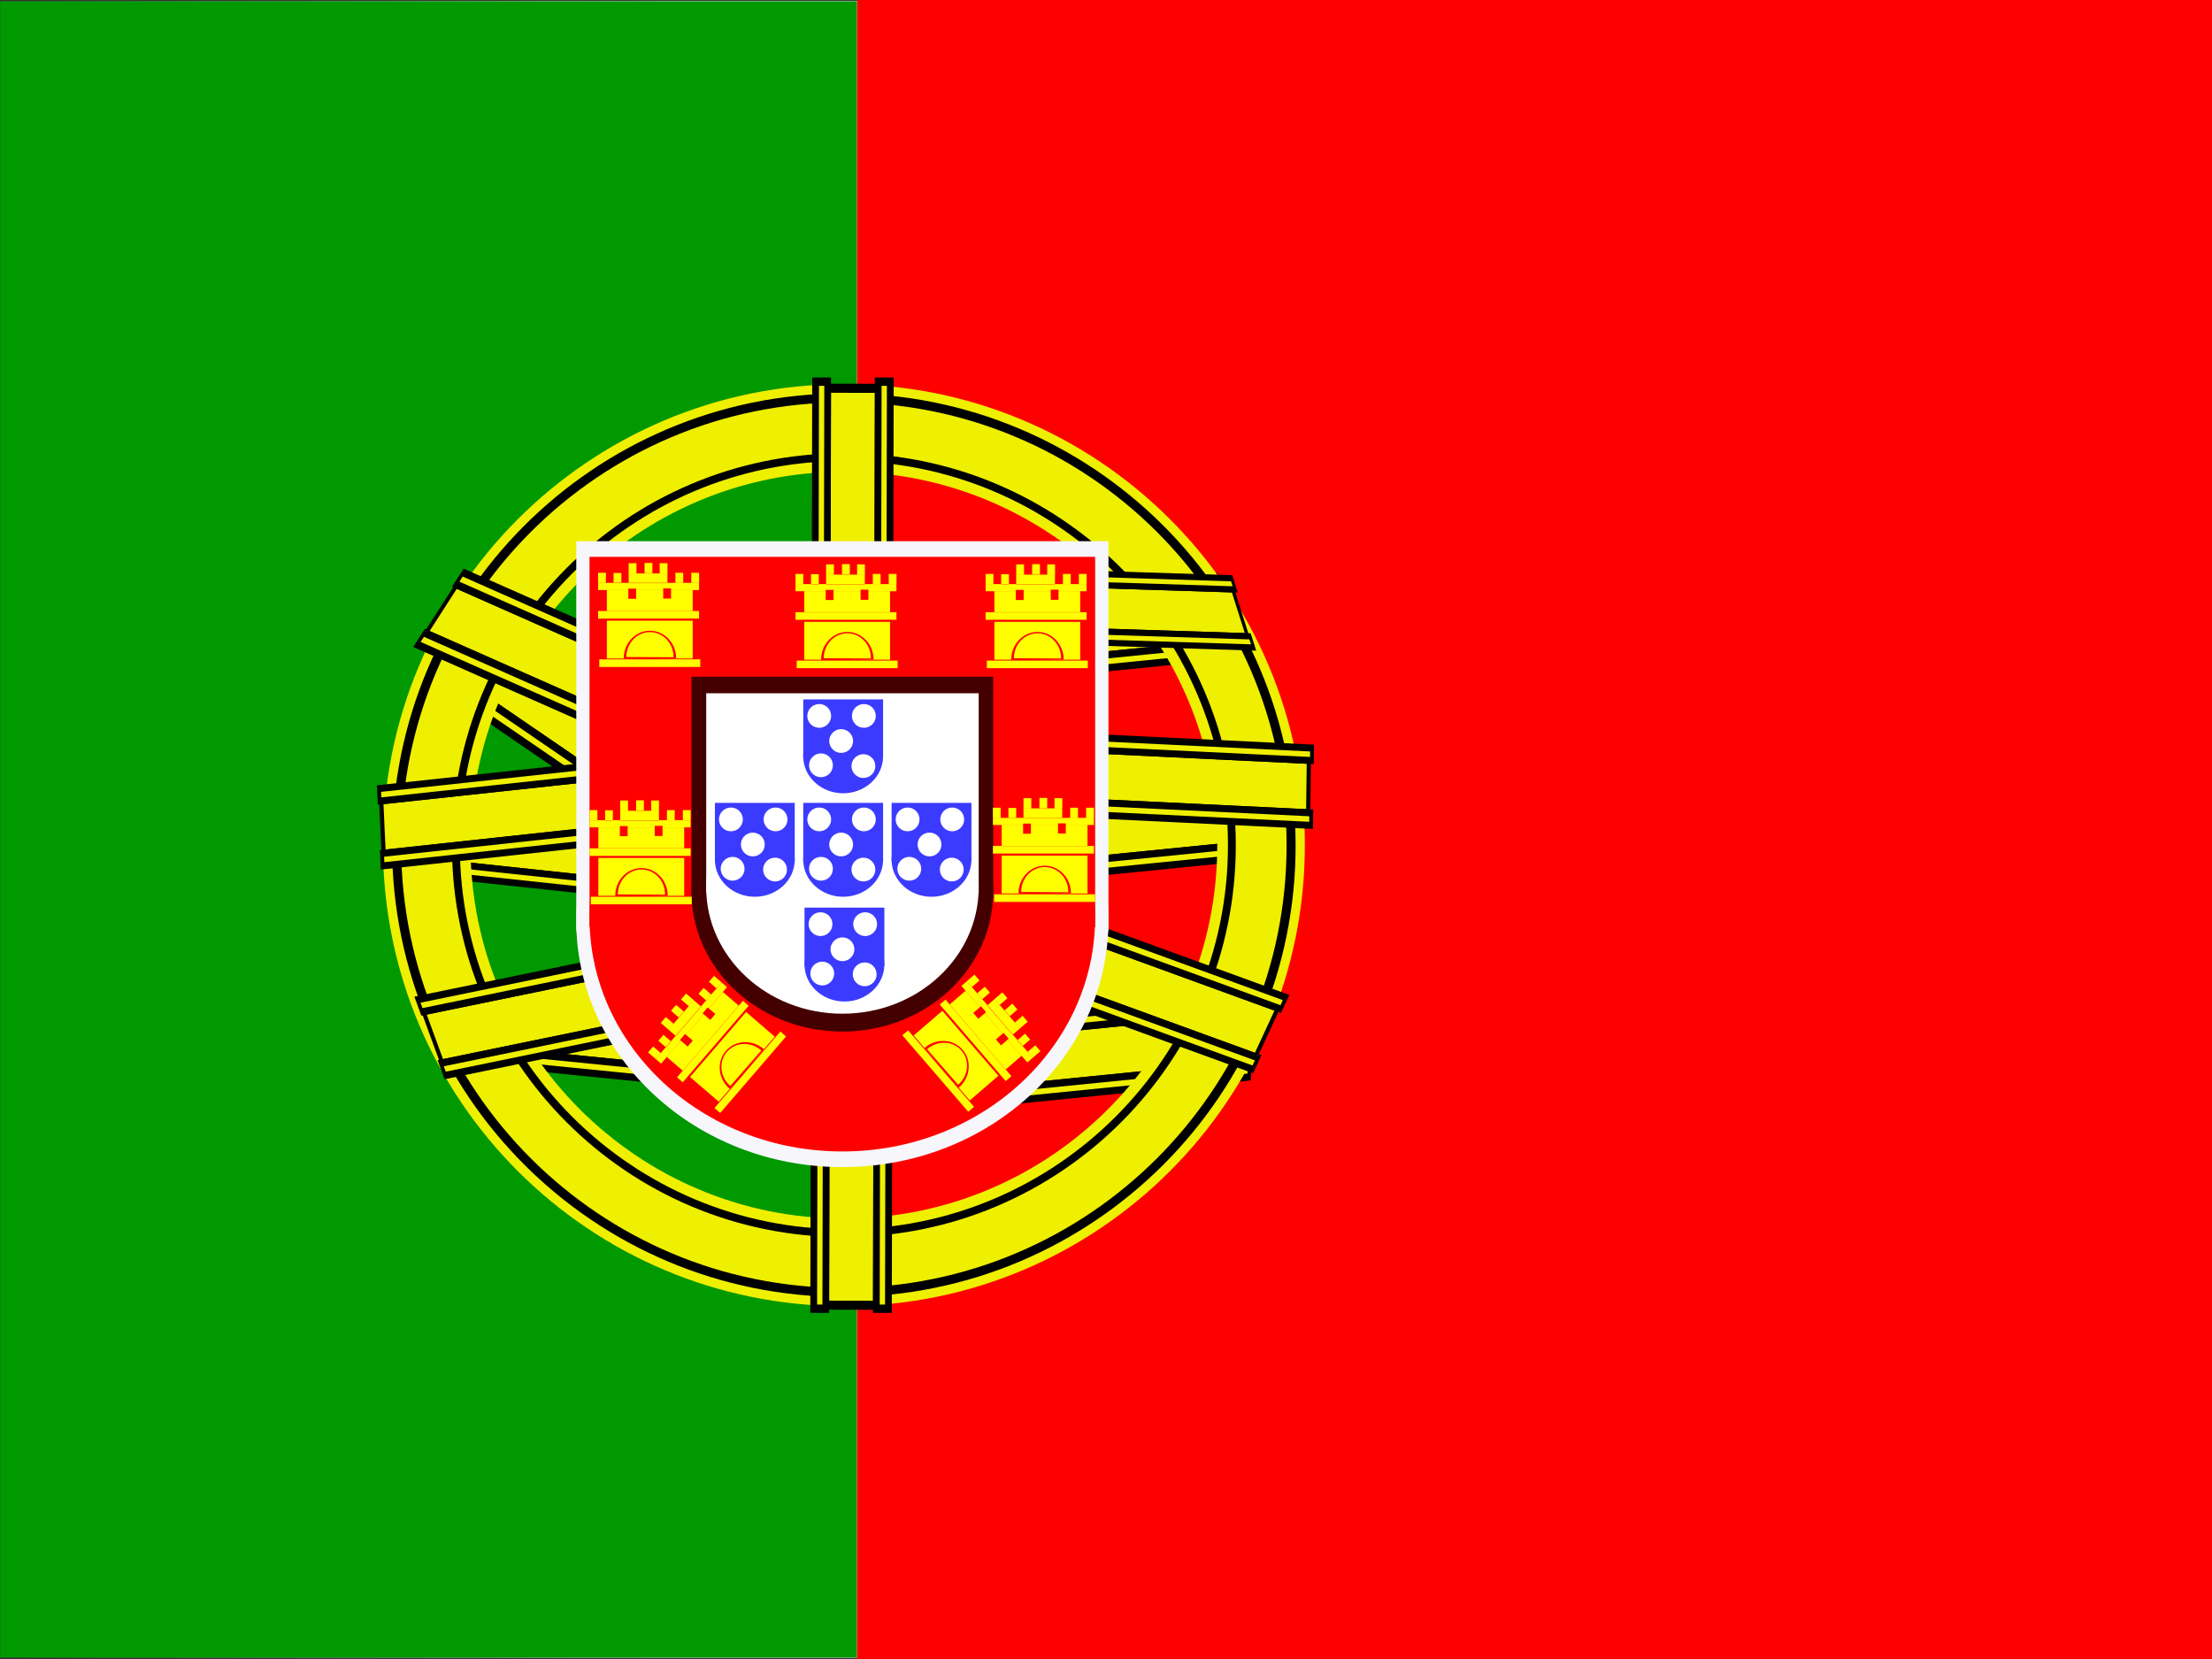 <svg enable-background="new 0 0 640 480" version="1.1" viewBox="0 0 640 480"
  xmlns="http://www.w3.org/2000/svg">
  <rect x="0" y="0" width="640" height="480" fill="#333333" stroke="none"/>
  <style type="text/css">.st0{fill:#009900;stroke:url(#SVGID_1_);stroke-width:0.103;stroke-miterlimit:3.75;}
	.st1{fill-rule:evenodd;clip-rule:evenodd;fill:#FF0000;}
	.st2{fill-rule:evenodd;clip-rule:evenodd;}
	.st3{fill-rule:evenodd;clip-rule:evenodd;fill:#EFEF00;}
	.st4{fill-rule:evenodd;clip-rule:evenodd;fill:#EFEF00;fill-opacity:1;}
	.st5{fill-rule:evenodd;clip-rule:evenodd;fill:#F6F6FB;}
	.st6{fill-rule:evenodd;clip-rule:evenodd;fill:#440000;}
	.st7{fill-rule:evenodd;clip-rule:evenodd;fill:#FFFFFF;}
	.st8{fill-rule:evenodd;clip-rule:evenodd;fill:#3B3BFF;}
	.st9{fill-rule:evenodd;clip-rule:evenodd;fill:#FFFF00;}</style>
  <linearGradient id="SVGID_1_" x1="989.48" x2="4297" y1="3713.7" y2="3713.7" gradientTransform="matrix(.08 0 0 -.133 -143.77 734.66)" gradientUnits="userSpaceOnUse">
    <stop offset="0"/>
    <stop stop-color="#fff" offset="1"/>
  </linearGradient>
  <rect class="st0" y=".3" width="248" height="479.3"/>
  <rect class="st1" x="248" width="392" height="480"/>
  <g transform="matrix(.103 0 0 .103 23.562 74.592)">
    <g transform="matrix(-.053 1.079 .44 -.044 1384.9 -475.58)">
      <polygon class="st2" points="1469.7 1622.2 1630.5 1622.2 1630.5 4269.9 1469.7 4269.9"/>
      <polygon class="st3" points="1488.4 1648.1 1611.6 1648.1 1611.6 4243.9 1488.4 4243.9"/>
      <g transform="translate(9.384 -3.0518e-5)">
        <polygon class="st2" points="1426.2 1604.4 1479 1604.4 1479 4278.8 1426.2 4278.8"/>
        <polygon class="st3" points="1445.2 1628.2 1460.1 1628.2 1460.1 4255 1445.2 4255"/>
      </g>
      <g transform="translate(197.06 -3.0518e-5)">
        <polygon class="st2" points="1414.5 1604.4 1467.3 1604.4 1467.3 4278.8 1414.5 4278.8"/>
        <polygon class="st3" points="1433.4 1628.2 1448.4 1628.2 1448.4 4255 1433.4 4255"/>
      </g>
    </g>
    <g transform="matrix(-.053 1.079 .44 -.044 1572.6 115.61)">
      <polygon class="st2" points="1434.2 1591.2 1595 1591.2 1595 4238.9 1434.2 4238.9"/>
      <polygon class="st3" points="1452.9 1617.1 1576.1 1617.1 1576.1 4212.9 1452.9 4212.9"/>
      <g transform="translate(9.384 -3.0518e-5)">
        <polygon class="st2" points="1390.7 1573.4 1443.5 1573.4 1443.5 4247.8 1390.7 4247.8"/>
        <polygon class="st3" points="1409.7 1597.2 1424.6 1597.2 1424.6 4224 1409.7 4224"/>
      </g>
      <g transform="translate(197.06 -3.0518e-5)">
        <polygon class="st2" points="1379 1573.4 1431.8 1573.4 1431.8 4247.8 1379 4247.8"/>
        <polygon class="st3" points="1397.9 1597.2 1412.9 1597.2 1412.9 4224 1397.9 4224"/>
      </g>
    </g>
    <g transform="matrix(-.053 1.079 .44 -.044 1497.5 781.86)">
      <polygon class="st2" points="1395.8 1597.2 1556.6 1597.2 1556.6 4244.9 1395.8 4244.9"/>
      <polygon class="st3" points="1414.6 1623.2 1537.7 1623.2 1537.7 4218.9 1414.6 4218.9"/>
      <g transform="translate(9.384 -3.0518e-5)">
        <polygon class="st2" points="1352.4 1579.4 1405.2 1579.4 1405.2 4253.8 1352.4 4253.8"/>
        <polygon class="st3" points="1371.3 1603.2 1386.3 1603.2 1386.3 4230.1 1371.3 4230.1"/>
      </g>
      <g transform="translate(197.06 -3.0518e-5)">
        <polygon class="st2" points="1340.7 1579.4 1393.4 1579.4 1393.4 4253.8 1340.7 4253.8"/>
        <polygon class="st3" points="1359.6 1603.2 1374.6 1603.2 1374.6 4230.1 1359.6 4230.1"/>
      </g>
    </g>
    <g transform="matrix(.053 1.079 -.44 -.044 1815 734.94)">
      <polygon class="st2" points="1299.1 -866.1 1459.9 -866.1 1459.9 1781.6 1299.1 1781.6"/>
      <polygon class="st3" points="1317.8 -840.1 1441 -840.1 1441 1755.6 1317.8 1755.6"/>
      <g transform="translate(9.384 -3.0518e-5)">
        <polygon class="st2" points="1255.6 -883.9 1308.4 -883.9 1308.4 1790.5 1255.6 1790.5"/>
        <polygon class="st3" points="1274.6 -860.1 1289.5 -860.1 1289.5 1766.8 1274.6 1766.8"/>
      </g>
      <g transform="translate(197.06 -3.0518e-5)">
        <polygon class="st2" points="1243.9 -883.9 1296.7 -883.9 1296.7 1790.5 1243.9 1790.5"/>
        <polygon class="st3" points="1262.8 -860.1 1277.8 -860.1 1277.8 1766.8 1262.8 1766.8"/>
      </g>
    </g>
    <g transform="matrix(-.319 .973 -.469 -.05 2307.7 363.88)">
      <polygon class="st2" points="1312.5 -627.6 1473.3 -627.6 1473.3 2020 1312.5 2020"/>
      <polygon class="st3" points="1331.3 -601.7 1454.4 -601.7 1454.4 1994.1 1331.3 1994.1"/>
      <g transform="translate(9.384 -3.0518e-5)">
        <polygon class="st2" points="1269.1 -645.4 1321.9 -645.4 1321.9 2029 1269.1 2029"/>
        <polygon class="st3" points="1288 -621.7 1303 -621.7 1303 2005.2 1288 2005.2"/>
      </g>
      <g transform="translate(197.06 -3.0518e-5)">
        <polygon class="st2" points="1257.4 -645.4 1310.1 -645.4 1310.1 2029 1257.4 2029"/>
        <polygon class="st3" points="1276.3 -621.7 1291.3 -621.7 1291.3 2005.2 1276.3 2005.2"/>
      </g>
    </g>
    <g transform="matrix(-.785 .832 -.345 -.236 2811.1 622.21)">
      <polygon class="st2" points="1138.2 -329.8 1299 -329.8 1299 2317.9 1138.2 2317.9"/>
      <polygon class="st3" points="1156.9 -303.8 1280.1 -303.8 1280.1 2292 1156.9 2292"/>
      <g transform="translate(9.384 -3.0518e-5)">
        <polygon class="st2" points="1094.8 -347.5 1147.5 -347.5 1147.5 2326.9 1094.8 2326.9"/>
        <polygon class="st3" points="1113.7 -323.8 1128.7 -323.8 1128.7 2303.1 1113.7 2303.1"/>
      </g>
      <g transform="translate(197.06 -3.0518e-5)">
        <polygon class="st2" points="1083 -347.5 1135.8 -347.5 1135.8 2326.9 1083 2326.9"/>
        <polygon class="st3" points="1102 -323.8 1116.9 -323.8 1116.9 2303.1 1102 2303.1"/>
      </g>
    </g>
    <g transform="translate(3443.9 797.63)">
      <path class="st4" d="m-253.3 852.2c0.4 579-469.1 1048.9-1048 1048.9-579 0.9-1049.3-468.2-1049.7-1047.2-1.4-579 467.4-1049.6 1046.3-1050.6 579-1.8 1050 466.6 1051.4 1045.5v3.4zm246 0c0.5 714.8-579.1 1294.9-1293.8 1294.9-714.8 1.1-1295.4-578.1-1295.9-1292.8-1.7-714.8 577-1295.8 1291.8-1296.9 714.7-2.3 1296.2 576 1297.9 1290.7v4.1z"/>
      <path class="st2" d="m-33.2 852.3c0.5 700.5-567.5 1269-1268 1269-700.5 1.1-1269.5-566.5-1270.1-1267-1.7-700.5 565.5-1269.9 1266-1271 700.5-2.2 1270.4 564.5 1272 1264.9 0.1 1.4 0.1 2.6 0.1 4.1zm-25.4 0c0.5 686.5-556.2 1243.6-1242.6 1243.6-686.5 1.1-1244.1-555.2-1244.6-1241.7-1.7-686.5 554.2-1244.5 1240.7-1245.6 686.5-2.2 1244.9 553.1 1246.5 1239.6 0.1 1.4 0.1 2.6 0 4.1z"/>
      <path class="st2" d="m-201.3 852.2c0.5 607.7-492.3 1100.9-1100 1100.9-607.7 1-1101.3-491.4-1101.8-1099.1-1.5-607.7 490.6-1101.6 1098.3-1102.6 607.7-1.9 1102 489.7 1103.5 1097.3v3.5zm-22 0c0.5 595.5-482.5 1078.9-1078 1078.9-595.5 0.9-1079.3-481.6-1079.7-1077.2-1.4-595.5 480.7-1079.7 1076.3-1080.6 595.5-1.9 1080 479.9 1081.4 1075.4v3.5z"/>
    </g>
    <g transform="matrix(1 0 0 .984 9.384 52.807)">
      <rect class="st2" transform="matrix(-1 -.002 .002 -1 4307 3259.7)" x="2074.5" y="306.1" width="161.1" height="2643.5"/>
      <rect class="st3" transform="matrix(-1 -.002 .002 -1 4306.9 3259.7)" x="2093.3" y="332" width="123.4" height="2591.6"/>
      <g transform="translate(9.384 -3.0518e-5)">
        <rect class="st2" transform="matrix(-1 -.002 .002 -1 4112.2 3250.7)" x="2031.2" y="288.4" width="52.9" height="2670.1"/>
        <rect class="st3" transform="matrix(-1 -.002 .002 -1 4112.2 3250.7)" x="2050.1" y="312.1" width="15" height="2622.7"/>
      </g>
      <g transform="translate(197.06 -3.0518e-5)">
        <rect class="st2" transform="matrix(-1 -.002 .002 -1 4088.7 3250.7)" x="2019.4" y="288.4" width="52.9" height="2670.1"/>
        <rect class="st3" transform="matrix(-1 -.002 .002 -1 4088.7 3250.7)" x="2038.4" y="312.1" width="15" height="2622.7"/>
      </g>
    </g>
    <g transform="matrix(.371 1.015 -.433 .089 1148.7 461.89)">
      <polygon class="st2" points="1472.3 -931.3 1633.1 -931.3 1633.1 1716.4 1472.3 1716.4"/>
      <polygon class="st3" points="1491.1 -905.3 1614.2 -905.3 1614.2 1690.4 1491.1 1690.4"/>
      <g transform="translate(9.384 -3.0518e-5)">
        <polygon class="st2" points="1428.9 -949 1481.7 -949 1481.7 1725.4 1428.9 1725.4"/>
        <polygon class="st3" points="1447.8 -925.3 1462.8 -925.3 1462.8 1701.6 1447.8 1701.6"/>
      </g>
      <g transform="translate(197.06 -3.0518e-5)">
        <polygon class="st2" points="1417.2 -949 1469.9 -949 1469.9 1725.4 1417.2 1725.4"/>
        <polygon class="st3" points="1436.1 -925.3 1451.1 -925.3 1451.1 1701.6 1436.1 1701.6"/>
      </g>
    </g>
    <g transform="matrix(.048 1.035 -.454 .049 1585.8 -73.118)">
      <polygon class="st2" points="1450.4 -842.2 1611.2 -842.2 1611.2 1805.5 1450.4 1805.5"/>
      <polygon class="st3" points="1469.2 -816.2 1592.3 -816.2 1592.3 1779.5 1469.2 1779.5"/>
      <g transform="translate(9.384 -3.0518e-5)">
        <polygon class="st2" points="1407 -860 1459.8 -860 1459.8 1814.5 1407 1814.5"/>
        <polygon class="st3" points="1425.9 -836.2 1440.9 -836.2 1440.9 1790.7 1425.9 1790.7"/>
      </g>
      <g transform="translate(197.06 -3.0518e-5)">
        <polygon class="st2" points="1395.2 -860 1448 -860 1448 1814.5 1395.2 1814.5"/>
        <polygon class="st3" points="1414.2 -836.2 1429.1 -836.2 1429.1 1790.7 1414.2 1790.7"/>
      </g>
    </g>
    <g transform="matrix(-.619 .962 -.382 -.169 2610.1 86.531)">
      <polygon class="st2" points="1220.5 -557.1 1381.4 -557.1 1381.4 2090.6 1220.5 2090.6"/>
      <polygon class="st3" points="1239.3 -531.1 1362.5 -531.1 1362.5 2064.6 1239.3 2064.6"/>
      <g transform="translate(9.384 -3.0518e-5)">
        <polygon class="st2" points="1177.1 -574.8 1229.9 -574.8 1229.9 2099.6 1177.1 2099.6"/>
        <polygon class="st3" points="1196.1 -551.1 1211 -551.1 1211 2075.8 1196.1 2075.8"/>
      </g>
      <g transform="translate(197.06 -3.0518e-5)">
        <polygon class="st2" points="1165.4 -574.8 1218.2 -574.8 1218.2 2099.6 1165.4 2099.6"/>
        <polygon class="st3" points="1184.3 -551.1 1199.3 -551.1 1199.3 2075.8 1184.3 2075.8"/>
      </g>
    </g>
    <g transform="matrix(-.013 1.035 -.456 -.022 3190.7 -29.14)">
      <polygon class="st2" points="1370.1 -616.3 1530.9 -616.3 1530.9 2031.4 1370.1 2031.4"/>
      <polygon class="st3" points="1388.8 -590.3 1512 -590.3 1512 2005.4 1388.8 2005.4"/>
      <g transform="translate(9.384 -3.0518e-5)">
        <polygon class="st2" points="1326.6 -634 1379.4 -634 1379.4 2040.4 1326.6 2040.4"/>
        <polygon class="st3" points="1345.6 -610.3 1360.5 -610.3 1360.5 2016.6 1345.6 2016.6"/>
      </g>
      <g transform="translate(197.06 -3.0518e-5)">
        <polygon class="st2" points="1314.9 -634 1367.7 -634 1367.7 2040.4 1314.9 2040.4"/>
        <polygon class="st3" points="1333.8 -610.3 1348.8 -610.3 1348.8 2016.6 1333.8 2016.6"/>
      </g>
    </g>
    <g transform="matrix(.294 .927 -.377 -.012 2458.6 -379.7)">
      <polygon class="st2" points="1392.5 -976.2 1553.3 -976.2 1553.3 1671.5 1392.5 1671.5"/>
      <polygon class="st3" points="1411.3 -950.2 1534.4 -950.2 1534.4 1645.5 1411.3 1645.5"/>
      <g transform="translate(9.384 -3.0518e-5)">
        <polygon class="st2" points="1349.1 -994 1401.9 -994 1401.9 1680.4 1349.1 1680.4"/>
        <polygon class="st3" points="1368 -970.2 1383 -970.2 1383 1656.7 1368 1656.7"/>
      </g>
      <g transform="translate(197.06 -3.0518e-5)">
        <polygon class="st2" points="1337.4 -994 1390.1 -994 1390.1 1680.4 1337.4 1680.4"/>
        <polygon class="st3" points="1356.3 -970.2 1371.3 -970.2 1371.3 1656.7 1356.3 1656.7"/>
      </g>
    </g>
    <g transform="matrix(-.446 .962 -.42 -.153 3749.8 876.84)">
      <polygon class="st2" points="1211.2 -383.2 1372 -383.2 1372 2264.5 1211.2 2264.5"/>
      <polygon class="st3" points="1229.9 -357.2 1353.1 -357.2 1353.1 2238.6 1229.9 2238.6"/>
      <g transform="translate(9.384 -3.0518e-5)">
        <polygon class="st2" points="1167.8 -400.9 1220.5 -400.9 1220.5 2273.5 1167.8 2273.5"/>
        <polygon class="st3" points="1186.7 -377.2 1201.6 -377.2 1201.6 2249.7 1186.7 2249.7"/>
      </g>
      <g transform="translate(197.06 -3.0518e-5)">
        <polygon class="st2" points="1156 -400.9 1208.8 -400.9 1208.8 2273.5 1156 2273.5"/>
        <polygon class="st3" points="1175 -377.2 1189.9 -377.2 1189.9 2249.7 1175 2249.7"/>
      </g>
    </g>
    <g transform="translate(388.6 -627.37)">
      <g transform="translate(1261.6 8670.4)">
        <rect class="st5" x="-260.2" y="-7247" width="1495" height="1095.3"/>
        <ellipse class="st5" cx="487.2" cy="-6181.1" rx="747.5" ry="692.3"/>
        <g transform="translate(-5963.8 -3463.6)">
          <rect class="st5" x="6047.5" y="-3462.7" width="807.3" height="591.5"/>
          <ellipse class="st5" cx="6451.1" cy="-2804.4" rx="403.6" ry="373.9"/>
        </g>
      </g>
      <g transform="translate(-4610.5 4587.5)">
        <g transform="matrix(.95 0 0 .95 5869.2 3772.5)">
          <rect class="st1" x="-231.6" y="-7255.4" width="1495" height="1095.3"/>
          <ellipse class="st1" cx="515.8" cy="-6189.5" rx="747.5" ry="692.3"/>
          <g transform="translate(-5963.8 -3463.6)">
            <rect class="st1" x="6076" y="-3471.1" width="807.3" height="591.5"/>
            <ellipse class="st1" cx="6479.7" cy="-2812.8" rx="403.6" ry="373.9"/>
          </g>
        </g>
        <g transform="matrix(.567 0 0 .567 5848 1394.8)">
          <rect class="st6" x="154.3" y="-7369.1" width="1495" height="1095.3"/>
          <ellipse class="st6" cx="901.7" cy="-6303.2" rx="747.5" ry="692.3"/>
          <g transform="translate(-5963.8 -3463.6)">
            <rect class="st6" x="6462" y="-3584.8" width="807.3" height="591.5"/>
            <ellipse class="st6" cx="6865.6" cy="-2926.5" rx="403.6" ry="373.9"/>
          </g>
        </g>
        <g transform="matrix(.512 0 0 .512 5844.9 1051.6)">
          <rect class="st7" x="257.8" y="-7399.5" width="1495" height="1095.3"/>
          <ellipse class="st7" cx="1005.2" cy="-6333.7" rx="747.5" ry="692.3"/>
          <g transform="translate(-5963.8 -3463.6)">
            <rect class="st7" x="6565.4" y="-3615.3" width="807.3" height="591.5"/>
            <ellipse class="st7" cx="6969.1" cy="-2957" rx="403.6" ry="373.9"/>
          </g>
        </g>
      </g>
    </g>
    <g transform="translate(-1370 3907.3)">
      <g transform="matrix(.15 0 0 .15 2790 -2140.7)">
        <g transform="translate(1261.6 8670.4)">
          <rect class="st8" x="2812.9" y="-8278.6" width="1495" height="1095.3"/>
          <ellipse class="st8" cx="3560.3" cy="-7212.7" rx="747.5" ry="692.3"/>
          <g transform="translate(-5963.8 -3463.6)">
            <rect class="st8" x="9120.6" y="-4494.3" width="807.3" height="591.5"/>
            <ellipse class="st8" cx="9524.2" cy="-3836" rx="403.6" ry="373.9"/>
          </g>
        </g>
        <g transform="translate(-4610.5 4587.5)">
          <g transform="matrix(.95 0 0 .95 5869.2 3772.5)">
            <rect class="st8" x="3003.3" y="-8341.3" width="1495" height="1095.3"/>
            <ellipse class="st8" cx="3750.6" cy="-7275.5" rx="747.5" ry="692.3"/>
            <g transform="translate(-5963.8 -3463.6)">
              <rect class="st8" x="9310.9" y="-4557" width="807.3" height="591.5"/>
              <ellipse class="st8" cx="9714.6" cy="-3898.8" rx="403.6" ry="373.9"/>
            </g>
          </g>
          <g transform="matrix(.567 0 0 .567 5848 1394.8)">
            <rect class="st8" x="5574.3" y="-9188.5" width="1495" height="1095.3"/>
            <ellipse class="st8" cx="6321.7" cy="-8122.7" rx="747.5" ry="692.3"/>
            <g transform="translate(-5963.8 -3463.6)">
              <rect class="st8" x="11882" y="-5404.2" width="807.3" height="591.5"/>
              <ellipse class="st8" cx="12286" cy="-4746" rx="403.6" ry="373.9"/>
            </g>
          </g>
          <g transform="matrix(.512 0 0 .512 5844.9 1051.6)">
            <rect class="st8" x="6263.2" y="-9415.6" width="1495" height="1095.3"/>
            <ellipse class="st8" cx="7010.6" cy="-8349.7" rx="747.5" ry="692.3"/>
            <g transform="translate(-5963.8 -3463.6)">
              <rect class="st8" x="12571" y="-5631.3" width="807.3" height="591.5"/>
              <ellipse class="st8" cx="12974" cy="-4973" rx="403.6" ry="373.9"/>
            </g>
          </g>
        </g>
      </g>
      <ellipse class="st7" cx="3446.1" cy="-2035.5" rx="33.5" ry="33.4"/>
      <ellipse class="st7" cx="3571.5" cy="-2035.5" rx="33.5" ry="33.4"/>
      <ellipse class="st7" cx="3507.7" cy="-1965" rx="33.5" ry="33.4"/>
      <ellipse class="st7" cx="3451" cy="-1896.8" rx="33.5" ry="33.4"/>
      <ellipse class="st7" cx="3570.2" cy="-1894.6" rx="33.5" ry="33.4"/>
    </g>
    <path class="st9" d="m1451.3 992.1v21.3h283.6v-21.3h-283.6zm24.6-58.7v59.2h241.1v-59.2h-241.1zm-21.2 194.6v21.3h283.6v-21.3h-283.6zm76-6.6c0-38.6 29.6-70 66.2-70 36.6-0.1 66.3 31.2 66.3 69.8v0.9m-139.9 3.2c0-42.9 32.9-77.7 73.6-77.7 40.7-0.1 73.7 34.7 73.7 77.6v1m-194.7-107v106.4h241.1v-106.4h-241.1zm-24.6-106.1v20.1h283.6v-20.1h-283.6zm0-28.4v28.6h21.9v-28.6h-21.9zm261.9 0v28.6h21.9v-28.6h-21.9zm-218.4 0.6v28.6h21.9v-28.6h-21.9zm173.7-0.6v28.6h21.9v-28.6h-21.9zm-131.3-26.9v28.6h21.9v-28.6h-21.9zm87.1 0v28.6h21.9v-28.6h-21.9zm-42.4-0.6v28.6h21.9v-28.6h-21.9zm-44.7 29.4v27.3h108.9v-27.3h-108.9z"/>
    <g transform="translate(1302.4 561.96)">
      <rect class="st1" x="233.9" y="367.4" width="21.9" height="28.5"/>
      <rect class="st1" x="331.9" y="366.8" width="21.9" height="28.5"/>
    </g>
    <path class="st9" d="m2539.9 995.5v21.3h283.6v-21.3h-283.6zm24.6-58.7v59.2h241.1v-59.2h-241.1zm-21.2 194.6v21.3h283.6v-21.3h-283.6zm76-6.6c0-38.6 29.6-70 66.2-70 36.6-0.1 66.3 31.2 66.3 69.8v0.9m-139.9 3.2c0-42.9 32.9-77.7 73.6-77.7 40.7-0.1 73.7 34.7 73.7 77.6v1m-194.7-107v106.3h241.1v-106.3h-241.1zm-24.6-106.1v20.1h283.6v-20.1h-283.6zm0-28.4v28.6h21.9v-28.6h-21.9zm261.9 0v28.6h21.9v-28.6h-21.9zm-218.3 0.6v28.6h21.9v-28.6h-21.9zm173.6-0.6v28.6h21.9v-28.6h-21.9zm-131.2-26.9v28.6h21.9v-28.6h-21.9zm87.1 0v28.6h21.9v-28.6h-21.9zm-42.4-0.6v28.6h21.9v-28.6h-21.9zm-44.8 29.4v27.3h108.9v-27.3h-108.9z"/>
    <g transform="translate(2463.5 565.59)">
      <rect class="st1" x="161.3" y="367.2" width="21.9" height="28.5"/>
      <rect class="st1" x="259.3" y="366.6" width="21.9" height="28.5"/>
    </g>
    <path class="st9" d="m2005.8 995.5v21.3h283.6v-21.3h-283.6zm24.7-58.7v59.2h241.1v-59.2h-241.1zm-21.3 194.6v21.3h283.6v-21.3h-283.6zm76-6.6c0-38.6 29.6-70 66.2-70 36.6-0.1 66.3 31.2 66.3 69.8v0.9m-139.9 3.2c0-42.9 32.9-77.7 73.6-77.7 40.7-0.1 73.7 34.7 73.7 77.6v1m-194.6-107v106.3h241.1v-106.3h-241.1zm-24.7-106.1v20.1h283.6v-20.1h-283.6zm0-28.4v28.6h21.9v-28.6h-21.9zm261.9 0v28.6h21.9v-28.6h-21.9zm-218.3 0.6v28.6h21.9v-28.6h-21.9zm173.6-0.6v28.6h21.9v-28.6h-21.9zm-131.2-26.9v28.6h21.9v-28.6h-21.9zm87.1 0v28.6h21.9v-28.6h-21.9zm-42.4-0.6v28.6h21.9v-28.6h-21.9zm-44.8 29.4v27.3h108.9v-27.3h-108.9z"/>
    <g transform="translate(1893.8 565.59)">
      <rect class="st1" x="196.9" y="367.2" width="21.9" height="28.5"/>
      <rect class="st1" x="294.9" y="366.6" width="21.9" height="28.5"/>
    </g>
    <path class="st9" d="m1427.5 1658.8v21.3h283.6v-21.3h-283.6zm24.6-58.7v59.2h241.1v-59.2h-241.1zm-21.3 194.7v21.3h283.6v-21.3h-283.6zm76-6.6c0-38.6 29.6-70 66.2-70 36.6-0.1 66.3 31.2 66.3 69.8v0.9m-139.8 3.1c0-42.9 32.9-77.7 73.6-77.7 40.7-0.1 73.7 34.7 73.7 77.6v1m-194.7-107v106.3h241.1v-106.3h-241.1zm-24.6-106.1v20.1h283.6v-20.1h-283.6zm0-28.3v28.6h21.9v-28.6h-21.9zm261.9 0v28.6h21.9v-28.6h-21.9zm-218.4 0.5v28.6h21.9v-28.6h-21.9zm173.7-0.6v28.6h21.9v-28.6h-21.9zm-131.3-26.9v28.6h21.9v-28.6h-21.9zm87.1 0v28.6h21.9v-28.6h-21.9zm-42.4-0.6v28.6h21.9v-28.6h-21.9zm-44.7 29.4v27.3h108.9v-27.3h-108.9z"/>
    <g transform="translate(1277 1273.2)">
      <rect class="st1" x="235.4" y="323" width="21.9" height="28.5"/>
      <rect class="st1" x="333.4" y="322.4" width="21.9" height="28.5"/>
    </g>
    <path class="st9" d="m2560.4 1652.1v21.3h283.6v-21.3h-283.6zm24.6-58.7v59.2h241.1v-59.2h-241.1zm-21.3 194.6v21.3h283.6v-21.3h-283.6zm76-6.6c0-38.6 29.6-70 66.2-70 36.6-0.1 66.3 31.2 66.3 69.8v0.9m-139.9 3.2c0-42.9 32.9-77.7 73.6-77.7 40.7-0.1 73.7 34.7 73.7 77.6v1m-194.6-107v106.4h241.1v-106.4h-241.1zm-24.6-106.1v20.1h283.6v-20.1h-283.6zm-0.1-28.4v28.6h21.9v-28.6h-21.9zm261.9 0v28.6h21.9v-28.6h-21.9zm-218.3 0.6v28.6h21.9v-28.6h-21.9zm173.6-0.6v28.6h21.9v-28.6h-21.9zm-131.2-26.9v28.6h21.9v-28.6h-21.9zm87.1 0v28.6h21.9v-28.6h-21.9zm-42.4-0.6v28.6h21.9v-28.6h-21.9zm-44.8 29.3v27.3h108.9v-27.3h-108.9z"/>
    <g transform="translate(2485.3 1265.9)">
      <rect class="st1" x="159.9" y="323.4" width="21.9" height="28.5"/>
      <rect class="st1" x="257.9" y="322.8" width="21.9" height="28.5"/>
    </g>
    <path class="st9" d="m1673 2302.1 16.1 13.9 185.1-214.9-16.1-13.9-185.1 214.9zm-28.4-57 44.9 38.6 157.4-182.6-44.9-38.6c-0.1 0-157.4 182.6-157.4 182.6zm133.6 143.2 16.1 13.9 185.1-214.9-16.1-13.9-185.1 214.9zm44.6-61.9c-29.3-25.2-33.6-68.1-9.8-95.8 23.8-27.8 66.9-29.9 96.2-4.7 0.2 0.2 0.4 0.4 0.7 0.6m-89 108c-32.5-28-37.4-75.7-10.8-106.5 26.5-30.8 74.4-33.2 106.9-5.2 0.3 0.2 0.5 0.4 0.7 0.6m-208.1 77.7 80.6 69.4 157.4-182.6-80.6-69.4-157.4 182.6zm-96.5-50.6 15.2 13.1 185.1-214.9-15.2-13.1-185.1 214.9zm-21.5-18.5 21.7 18.7 14.3-16.6-21.7-18.7-14.3 16.6zm171-198.4 21.7 18.7 14.3-16.6-21.7-18.7-14.3 16.6zm-142.1 165.8 21.7 18.7 14.3-16.6-21.7-18.7-14.3 16.6zm112.9-131.9 21.7 18.7 14.3-16.6-21.7-18.7-14.3 16.6zm-106.1 81.8 21.7 18.7 14.3-16.6-21.7-18.7-14.3 16.6zm56.9-66 21.7 18.7 14.3-16.6-21.7-18.7-14.3 16.6zm-28.1 31.8 21.7 18.7 14.3-16.6-21.7-18.7-14.3 16.6zm-7 53.1 20.7 17.8 71.1-82.5-20.7-17.8-71.1 82.5z"/>
    <g transform="matrix(.653 -.758 .758 .653 973.66 1815.4)">
      <polygon class="st1" points="172.7 784.7 194.6 784.7 194.6 813.3 172.7 813.3"/>
      <polygon class="st1" points="270.7 784.2 292.6 784.2 292.6 812.7 270.7 812.7"/>
    </g>
    <path class="st9" d="m2612.4 2298.7-16.1 13.9-185.1-214.9 16.1-13.9 185.1 214.9zm28.4-57-44.9 38.6-157.4-182.6 44.9-38.6c0.1 0 157.4 182.6 157.4 182.6zm-133.5 143.2-16.1 13.9-185.2-214.9 16.1-13.9 185.2 214.9zm-44.7-61.9c29.3-25.2 33.6-68.1 9.8-95.8-23.8-27.8-66.9-29.9-96.2-4.7-0.2 0.2-0.4 0.4-0.7 0.6m89 108c32.5-28 37.4-75.7 10.8-106.5-26.5-30.8-74.4-33.2-106.9-5.2-0.3 0.2-0.5 0.4-0.7 0.6m208.1 77.7-80.6 69.4-157.4-182.6 80.6-69.4 157.4 182.6zm96.5-50.6-15.2 13.1-185.1-214.9 15.2-13.1 185.1 214.9zm21.5-18.5-21.7 18.7-14.3-16.6 21.7-18.7 14.3 16.6zm-171-198.4-21.7 18.7-14.3-16.6 21.7-18.7 14.3 16.6zm142.1 165.8-21.7 18.7-14.3-16.6 21.7-18.7 14.3 16.6zm-112.9-131.9-21.7 18.7-14.3-16.6 21.7-18.7 14.3 16.6zm106.1 81.8-21.7 18.7-14.3-16.6 21.7-18.7 14.3 16.6zm-56.9-66-21.7 18.7-14.3-16.6 21.7-18.7 14.3 16.6zm28.1 31.8-21.7 18.7-14.3-16.6 21.7-18.7 14.3 16.6zm7 53.1-20.7 17.8-71.1-82.5 20.7-17.8 71.1 82.5z"/>
    <g transform="matrix(-.653 -.758 -.758 .653 2226.9 1811.8)">
      <polygon class="st1" points="-535.6 -36.9 -513.7 -36.9 -513.7 -8.4 -535.6 -8.4"/>
      <polygon class="st1" points="-437.6 -37.5 -415.8 -37.5 -415.8 -8.9 -437.6 -8.9"/>
    </g>
    <g transform="translate(-1377.6 3272)">
      <g transform="translate(3.781 11.344)">
        <g transform="matrix(.15 0 0 .15 2790 -2140.7)">
          <g transform="translate(1261.6 8670.4)">
            <rect class="st8" x="2814.5" y="-8018.6" width="1495" height="1095.3"/>
            <ellipse class="st8" cx="3561.9" cy="-6952.8" rx="747.5" ry="692.3"/>
            <g transform="translate(-5963.8 -3463.6)">
              <rect class="st8" x="9122.2" y="-4234.3" width="807.3" height="591.5"/>
              <ellipse class="st8" cx="9525.8" cy="-3576.1" rx="403.6" ry="373.9"/>
            </g>
          </g>
          <g transform="translate(-4610.5 4587.5)">
            <g transform="matrix(.95 0 0 .95 5869.2 3772.5)">
              <rect class="st8" x="3004.9" y="-8067.6" width="1495" height="1095.3"/>
              <ellipse class="st8" cx="3752.3" cy="-7001.8" rx="747.5" ry="692.3"/>
              <g transform="translate(-5963.8 -3463.6)">
                <rect class="st8" x="9312.6" y="-4283.3" width="807.3" height="591.5"/>
                <ellipse class="st8" cx="9716.2" cy="-3625.1" rx="403.6" ry="373.9"/>
              </g>
            </g>
            <g transform="matrix(.567 0 0 .567 5848 1394.8)">
              <rect class="st8" x="5577.1" y="-8730" width="1495" height="1095.3"/>
              <ellipse class="st8" cx="6324.5" cy="-7664.2" rx="747.5" ry="692.3"/>
              <g transform="translate(-5963.8 -3463.6)">
                <rect class="st8" x="11885" y="-4945.7" width="807.3" height="591.5"/>
                <ellipse class="st8" cx="12288" cy="-4287.5" rx="403.6" ry="373.9"/>
              </g>
            </g>
            <g transform="matrix(.512 0 0 .512 5844.9 1051.6)">
              <rect class="st8" x="6266.3" y="-8907.5" width="1495" height="1095.3"/>
              <ellipse class="st8" cx="7013.7" cy="-7841.6" rx="747.5" ry="692.3"/>
              <g transform="translate(-5963.8 -3463.6)">
                <rect class="st8" x="12574" y="-5123.2" width="807.3" height="591.5"/>
                <ellipse class="st8" cx="12978" cy="-4465" rx="403.6" ry="373.9"/>
              </g>
            </g>
          </g>
        </g>
        <ellipse class="st7" cx="3446.3" cy="-1996.5" rx="33.5" ry="33.4"/>
        <ellipse class="st7" cx="3571.7" cy="-1996.5" rx="33.5" ry="33.4"/>
        <ellipse class="st7" cx="3507.9" cy="-1926" rx="33.5" ry="33.4"/>
        <ellipse class="st7" cx="3451.2" cy="-1857.8" rx="33.5" ry="33.4"/>
        <ellipse class="st7" cx="3570.4" cy="-1855.6" rx="33.5" ry="33.4"/>
      </g>
      <g transform="translate(3.782 321.43)">
        <g transform="matrix(.15 0 0 .15 2790 -2140.7)">
          <g transform="translate(1261.6 8670.4)">
            <rect class="st8" x="2814.5" y="-8147.8" width="1495" height="1095.3"/>
            <ellipse class="st8" cx="3561.9" cy="-7082" rx="747.5" ry="692.3"/>
            <g transform="translate(-5963.8 -3463.6)">
              <rect class="st8" x="9122.2" y="-4363.5" width="807.3" height="591.5"/>
              <ellipse class="st8" cx="9525.8" cy="-3705.3" rx="403.6" ry="373.9"/>
            </g>
          </g>
          <g transform="translate(-4610.5 4587.5)">
            <g transform="matrix(.95 0 0 .95 5869.2 3772.5)">
              <rect class="st8" x="3004.9" y="-8203.6" width="1495" height="1095.3"/>
              <ellipse class="st8" cx="3752.3" cy="-7137.8" rx="747.5" ry="692.3"/>
              <g transform="translate(-5963.8 -3463.6)">
                <rect class="st8" x="9312.6" y="-4419.3" width="807.3" height="591.5"/>
                <ellipse class="st8" cx="9716.2" cy="-3761.1" rx="403.6" ry="373.9"/>
              </g>
            </g>
            <g transform="matrix(.567 0 0 .567 5848 1394.8)">
              <rect class="st8" x="5577.1" y="-8957.9" width="1495" height="1095.3"/>
              <ellipse class="st8" cx="6324.5" cy="-7892" rx="747.5" ry="692.3"/>
              <g transform="translate(-5963.8 -3463.6)">
                <rect class="st8" x="11885" y="-5173.6" width="807.3" height="591.5"/>
                <ellipse class="st8" cx="12288" cy="-4515.3" rx="403.6" ry="373.9"/>
              </g>
            </g>
            <g transform="matrix(.512 0 0 .512 5844.9 1051.6)">
              <rect class="st8" x="6266.3" y="-9160" width="1495" height="1095.3"/>
              <ellipse class="st8" cx="7013.7" cy="-8094.1" rx="747.5" ry="692.3"/>
              <g transform="translate(-5963.8 -3463.6)">
                <rect class="st8" x="12574" y="-5375.7" width="807.3" height="591.5"/>
                <ellipse class="st8" cx="12978" cy="-4717.4" rx="403.6" ry="373.9"/>
              </g>
            </g>
          </g>
        </g>
        <ellipse class="st7" cx="3446.3" cy="-2015.9" rx="33.5" ry="33.4"/>
        <ellipse class="st7" cx="3571.7" cy="-2015.9" rx="33.5" ry="33.4"/>
        <ellipse class="st7" cx="3507.9" cy="-1945.4" rx="33.5" ry="33.4"/>
        <ellipse class="st7" cx="3451.2" cy="-1877.2" rx="33.5" ry="33.4"/>
        <ellipse class="st7" cx="3570.4" cy="-1875" rx="33.5" ry="33.4"/>
      </g>
      <g transform="translate(268.49 321.43)">
        <g transform="matrix(.15 0 0 .15 2790 -2140.7)">
          <g transform="translate(1261.6 8670.4)">
            <rect class="st8" x="2704.2" y="-8147.8" width="1495" height="1095.3"/>
            <ellipse class="st8" cx="3451.6" cy="-7082" rx="747.5" ry="692.3"/>
            <g transform="translate(-5963.8 -3463.6)">
              <rect class="st8" x="9011.9" y="-4363.5" width="807.3" height="591.5"/>
              <ellipse class="st8" cx="9415.5" cy="-3705.3" rx="403.6" ry="373.9"/>
            </g>
          </g>
          <g transform="translate(-4610.5 4587.5)">
            <g transform="matrix(.95 0 0 .95 5869.2 3772.5)">
              <rect class="st8" x="2888.8" y="-8203.6" width="1495" height="1095.3"/>
              <ellipse class="st8" cx="3636.2" cy="-7137.8" rx="747.5" ry="692.3"/>
              <g transform="translate(-5963.8 -3463.6)">
                <rect class="st8" x="9196.5" y="-4419.3" width="807.3" height="591.5"/>
                <ellipse class="st8" cx="9600.1" cy="-3761.1" rx="403.6" ry="373.9"/>
              </g>
            </g>
            <g transform="matrix(.567 0 0 .567 5848 1394.8)">
              <rect class="st8" x="5382.6" y="-8957.9" width="1495" height="1095.3"/>
              <ellipse class="st8" cx="6129.9" cy="-7892" rx="747.5" ry="692.3"/>
              <g transform="translate(-5963.8 -3463.6)">
                <rect class="st8" x="11690" y="-5173.6" width="807.3" height="591.5"/>
                <ellipse class="st8" cx="12094" cy="-4515.3" rx="403.6" ry="373.9"/>
              </g>
            </g>
            <g transform="matrix(.512 0 0 .512 5844.9 1051.6)">
              <rect class="st8" x="6050.8" y="-9160" width="1495" height="1095.3"/>
              <ellipse class="st8" cx="6798.2" cy="-8094.1" rx="747.5" ry="692.3"/>
              <g transform="translate(-5963.8 -3463.6)">
                <rect class="st8" x="12358" y="-5375.7" width="807.3" height="591.5"/>
                <ellipse class="st8" cx="12762" cy="-4717.4" rx="403.6" ry="373.9"/>
              </g>
            </g>
          </g>
        </g>
        <ellipse class="st7" cx="3429.8" cy="-2015.9" rx="33.5" ry="33.4"/>
        <ellipse class="st7" cx="3555.2" cy="-2015.9" rx="33.5" ry="33.4"/>
        <ellipse class="st7" cx="3491.4" cy="-1945.4" rx="33.5" ry="33.4"/>
        <ellipse class="st7" cx="3434.6" cy="-1877.2" rx="33.5" ry="33.4"/>
        <ellipse class="st7" cx="3553.9" cy="-1875" rx="33.5" ry="33.4"/>
      </g>
      <g transform="translate(-260.92 321.43)">
        <g transform="matrix(.15 0 0 .15 2790 -2140.7)">
          <g transform="translate(1261.6 8670.4)">
            <rect class="st8" x="2924.8" y="-8147.8" width="1495" height="1095.3"/>
            <ellipse class="st8" cx="3672.2" cy="-7082" rx="747.5" ry="692.3"/>
            <g transform="translate(-5963.8 -3463.6)">
              <rect class="st8" x="9232.5" y="-4363.5" width="807.3" height="591.5"/>
              <ellipse class="st8" cx="9636.1" cy="-3705.3" rx="403.6" ry="373.9"/>
            </g>
          </g>
          <g transform="translate(-4610.5 4587.5)">
            <g transform="matrix(.95 0 0 .95 5869.2 3772.5)">
              <rect class="st8" x="3121" y="-8203.6" width="1495" height="1095.3"/>
              <ellipse class="st8" cx="3868.4" cy="-7137.8" rx="747.5" ry="692.3"/>
              <g transform="translate(-5963.8 -3463.6)">
                <rect class="st8" x="9428.7" y="-4419.3" width="807.3" height="591.5"/>
                <ellipse class="st8" cx="9832.3" cy="-3761.1" rx="403.6" ry="373.9"/>
              </g>
            </g>
            <g transform="matrix(.567 0 0 .567 5848 1394.8)">
              <rect class="st8" x="5771.6" y="-8957.9" width="1495" height="1095.3"/>
              <ellipse class="st8" cx="6519" cy="-7892" rx="747.5" ry="692.3"/>
              <g transform="translate(-5963.8 -3463.6)">
                <rect class="st8" x="12079" y="-5173.6" width="807.3" height="591.5"/>
                <ellipse class="st8" cx="12483" cy="-4515.3" rx="403.6" ry="373.9"/>
              </g>
            </g>
            <g transform="matrix(.512 0 0 .512 5844.9 1051.6)">
              <rect class="st8" x="6481.8" y="-9160" width="1495" height="1095.3"/>
              <ellipse class="st8" cx="7229.2" cy="-8094.1" rx="747.5" ry="692.3"/>
              <g transform="translate(-5963.8 -3463.6)">
                <rect class="st8" x="12790" y="-5375.7" width="807.3" height="591.5"/>
                <ellipse class="st8" cx="13193" cy="-4717.4" rx="403.6" ry="373.9"/>
              </g>
            </g>
          </g>
        </g>
        <ellipse class="st7" cx="3462.9" cy="-2015.9" rx="33.5" ry="33.4"/>
        <ellipse class="st7" cx="3588.3" cy="-2015.9" rx="33.5" ry="33.4"/>
        <ellipse class="st7" cx="3524.5" cy="-1945.4" rx="33.5" ry="33.4"/>
        <ellipse class="st7" cx="3467.7" cy="-1877.2" rx="33.5" ry="33.4"/>
        <ellipse class="st7" cx="3586.9" cy="-1875" rx="33.5" ry="33.4"/>
      </g>
    </g>
  </g>
</svg>
